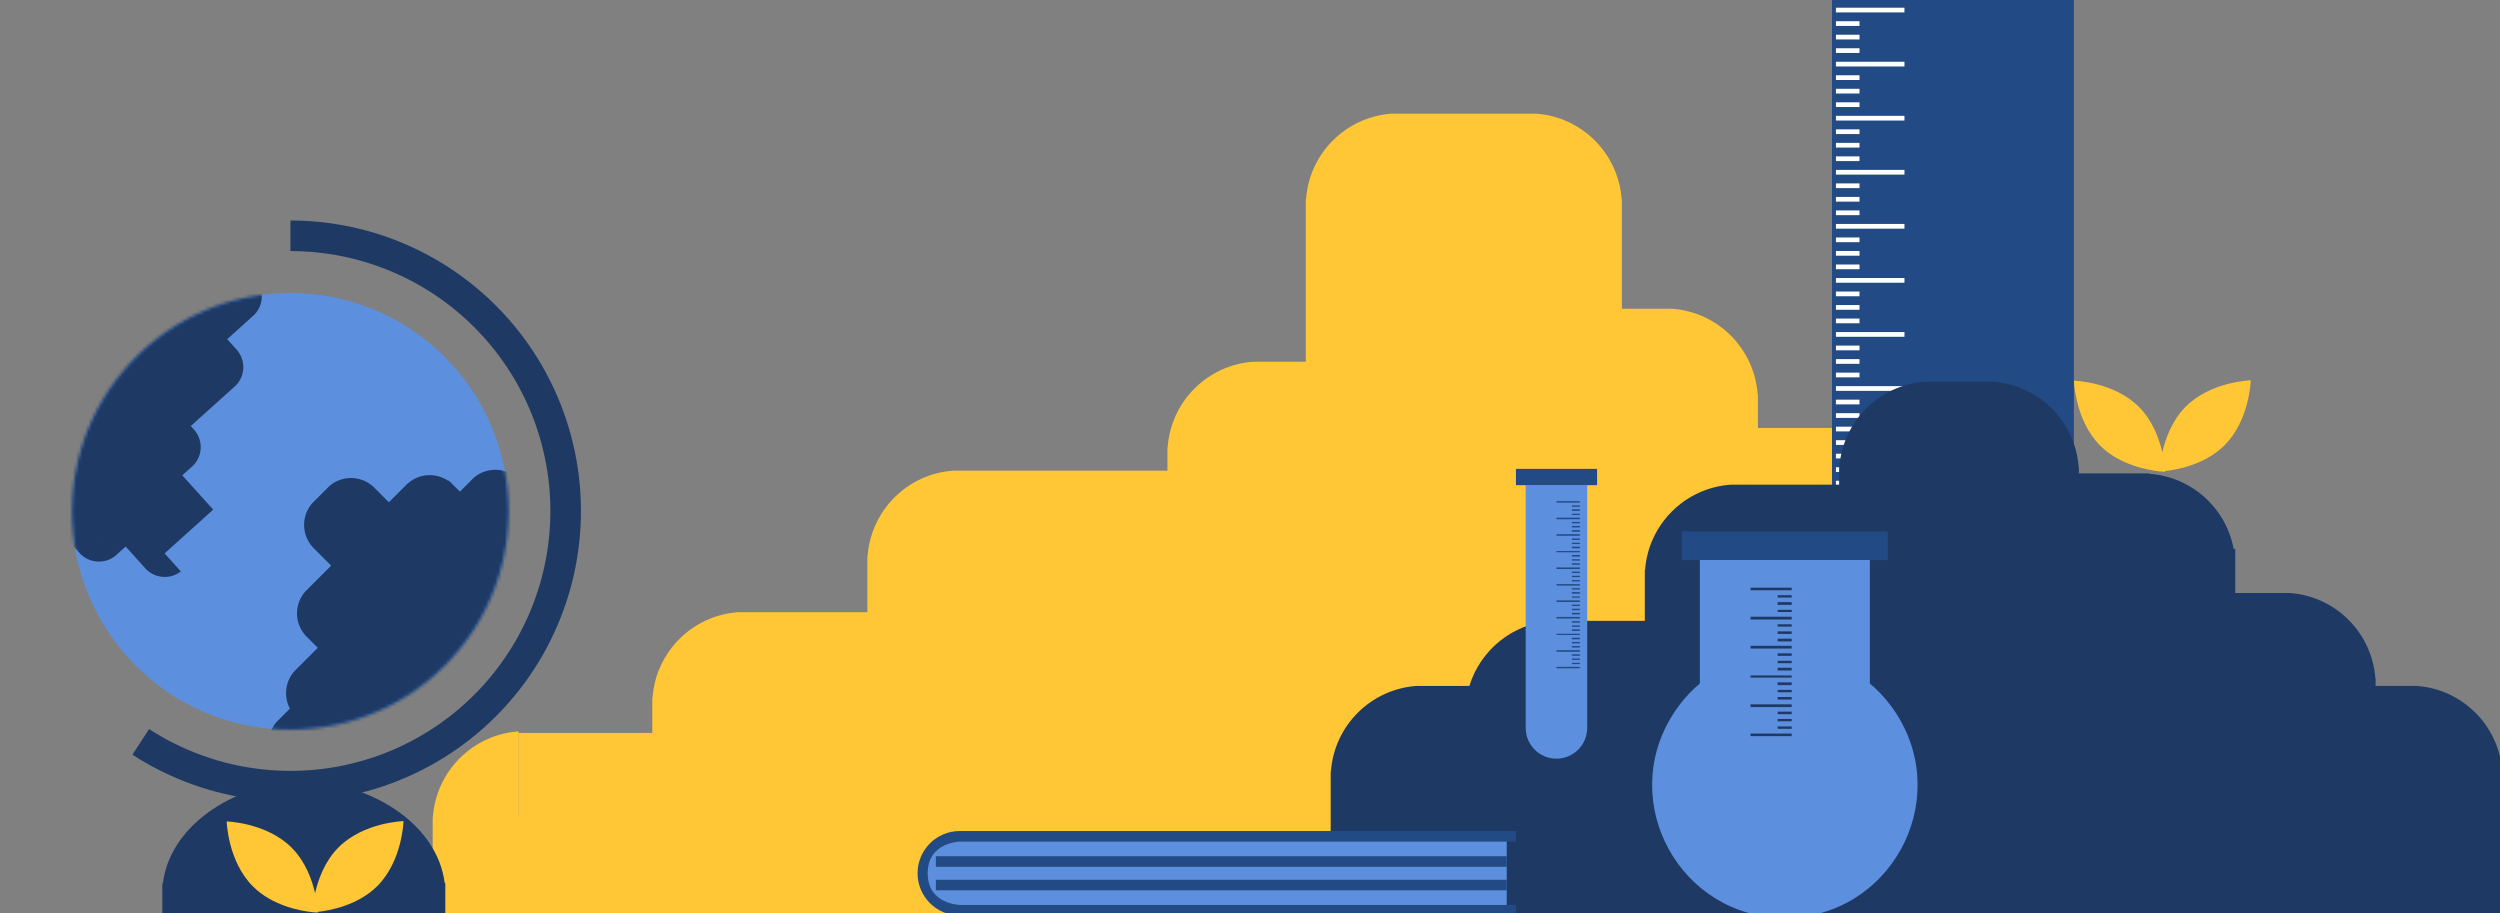 <?xml version="1.0" encoding="UTF-8"?> <svg xmlns="http://www.w3.org/2000/svg" width="805" height="294" viewBox="0 0 805 294" fill="none"><rect x="0" y="0" width="805" height="294" fill="#808080" stroke="none"/> <path fill-rule="evenodd" clip-rule="evenodd" d="M448.093 36.599H494.621V36.599C509.34 37.638 521.102 49.384 522.167 64.096H522.245V99.422L538.413 99.422C553.132 100.461 564.894 112.207 565.958 126.919H566.037V137.803L631.788 137.803C646.507 138.842 658.27 150.588 659.334 165.3H659.412V167.356C659.412 167.396 659.412 167.437 659.412 167.478L659.412 167.56L659.412 167.599L659.412 179.049V294.829H348.479H279.291L237.664 294.829H210.389L210.389 294.829L210.309 294.835L210.227 294.842C210.165 294.847 210.102 294.851 210.039 294.856V294.829H166.948V294.856C166.831 294.848 166.714 294.839 166.597 294.829H139.324V263.004H139.402C140.467 248.292 152.229 236.545 166.948 235.507L166.948 263.004H210.039V263H167V236H210.039V235.507L210.04 235.507V226.943L210.039 226.873L210.039 226.8C210.039 226.752 210.039 226.705 210.04 226.657V224.622H210.118C211.182 209.911 222.945 198.164 237.664 197.125L279.291 197.125V181.332L279.291 181.226L279.291 181.121V179.049H279.37C280.434 164.337 292.197 152.59 306.916 151.552H375.913V143.977H375.991C377.056 129.265 388.818 117.519 403.537 116.48H420.468V64.096H420.547C421.611 49.384 433.374 37.638 448.093 36.599V36.599Z" fill="#FFC736"></path> <rect x="589.906" width="77.882" height="286.682" fill="#224A85"></rect> <rect x="591.171" y="2.48" width="22.064" height="1.518" fill="white"></rect> <rect x="591.171" y="19.888" width="22.064" height="1.518" fill="white"></rect> <rect x="591.171" y="6.832" width="7.591" height="1.518" fill="white"></rect> <rect x="591.171" y="11.184" width="7.591" height="1.518" fill="white"></rect> <rect x="591.171" y="15.536" width="7.591" height="1.518" fill="white"></rect> <rect x="591.171" y="37.297" width="22.064" height="1.518" fill="white"></rect> <rect x="591.171" y="24.24" width="7.591" height="1.518" fill="white"></rect> <rect x="591.171" y="28.592" width="7.591" height="1.518" fill="white"></rect> <rect x="591.171" y="32.944" width="7.591" height="1.518" fill="white"></rect> <rect x="591.171" y="54.705" width="22.064" height="1.518" fill="white"></rect> <rect x="591.171" y="41.649" width="7.591" height="1.518" fill="white"></rect> <rect x="591.171" y="46.001" width="7.591" height="1.518" fill="white"></rect> <rect x="591.171" y="50.353" width="7.591" height="1.518" fill="white"></rect> <rect x="591.171" y="72.113" width="22.064" height="1.518" fill="white"></rect> <rect x="591.171" y="59.057" width="7.591" height="1.518" fill="white"></rect> <rect x="591.171" y="63.409" width="7.591" height="1.518" fill="white"></rect> <rect x="591.171" y="67.761" width="7.591" height="1.518" fill="white"></rect> <rect x="591.171" y="89.522" width="22.064" height="1.518" fill="white"></rect> <rect x="591.171" y="76.466" width="7.591" height="1.518" fill="white"></rect> <rect x="591.171" y="80.817" width="7.591" height="1.518" fill="white"></rect> <rect x="591.171" y="85.17" width="7.591" height="1.518" fill="white"></rect> <rect x="591.171" y="106.93" width="22.064" height="1.518" fill="white"></rect> <rect x="591.171" y="93.874" width="7.591" height="1.518" fill="white"></rect> <rect x="591.171" y="98.226" width="7.591" height="1.518" fill="white"></rect> <rect x="591.171" y="102.578" width="7.591" height="1.518" fill="white"></rect> <rect x="591.171" y="124.339" width="22.064" height="1.518" fill="white"></rect> <rect x="591.171" y="111.282" width="7.591" height="1.518" fill="white"></rect> <rect x="591.171" y="115.634" width="7.591" height="1.518" fill="white"></rect> <rect x="591.171" y="119.986" width="7.591" height="1.518" fill="white"></rect> <rect x="591.171" y="141.747" width="22.064" height="1.518" fill="white"></rect> <rect x="591.171" y="128.691" width="7.591" height="1.518" fill="white"></rect> <rect x="591.171" y="133.043" width="7.591" height="1.518" fill="white"></rect> <rect x="591.171" y="137.395" width="7.591" height="1.518" fill="white"></rect> <rect x="591.171" y="159.155" width="22.064" height="1.518" fill="white"></rect> <rect x="591.171" y="146.099" width="7.591" height="1.518" fill="white"></rect> <rect x="591.171" y="150.451" width="7.591" height="1.518" fill="white"></rect> <rect x="591.171" y="154.803" width="7.591" height="1.518" fill="white"></rect> <rect x="591.171" y="176.564" width="22.064" height="1.518" fill="white"></rect> <rect x="591.171" y="163.508" width="7.591" height="1.518" fill="white"></rect> <rect x="591.171" y="167.86" width="7.591" height="1.518" fill="white"></rect> <rect x="591.171" y="172.212" width="7.591" height="1.518" fill="white"></rect> <rect x="591.171" y="193.972" width="22.064" height="1.518" fill="white"></rect> <rect x="591.171" y="180.916" width="7.591" height="1.518" fill="white"></rect> <rect x="591.171" y="185.268" width="7.591" height="1.518" fill="white"></rect> <rect x="591.171" y="189.62" width="7.591" height="1.518" fill="white"></rect> <rect x="591.171" y="211.38" width="22.064" height="1.518" fill="white"></rect> <rect x="591.171" y="198.324" width="7.591" height="1.518" fill="white"></rect> <rect x="591.171" y="202.676" width="7.591" height="1.518" fill="white"></rect> <rect x="591.171" y="207.028" width="7.591" height="1.518" fill="white"></rect> <rect x="591.171" y="228.789" width="22.064" height="1.518" fill="white"></rect> <rect x="591.171" y="215.733" width="7.591" height="1.518" fill="white"></rect> <rect x="591.171" y="220.085" width="7.591" height="1.518" fill="white"></rect> <rect x="591.171" y="224.437" width="7.591" height="1.518" fill="white"></rect> <rect x="591.171" y="246.197" width="22.064" height="1.518" fill="white"></rect> <rect x="591.171" y="233.141" width="7.591" height="1.518" fill="white"></rect> <rect x="591.171" y="237.493" width="7.591" height="1.518" fill="white"></rect> <rect x="591.171" y="241.845" width="7.591" height="1.518" fill="white"></rect> <rect x="591.171" y="263.606" width="22.064" height="1.518" fill="white"></rect> <rect x="591.171" y="250.549" width="7.591" height="1.518" fill="white"></rect> <rect x="591.171" y="254.901" width="7.591" height="1.518" fill="white"></rect> <rect x="591.171" y="259.254" width="7.591" height="1.518" fill="white"></rect> <rect x="591.171" y="281.014" width="22.064" height="1.518" fill="white"></rect> <rect x="591.171" y="267.958" width="7.591" height="1.518" fill="white"></rect> <rect x="591.171" y="272.31" width="7.591" height="1.518" fill="white"></rect> <rect x="591.171" y="276.662" width="7.591" height="1.518" fill="white"></rect> <path fill-rule="evenodd" clip-rule="evenodd" d="M619.821 150.406H641.781V122.909L619.821 122.909C605.102 123.948 593.34 135.695 592.275 150.406H592.197V156.071H557.253V156.071C542.534 157.11 530.771 168.857 529.707 183.568H529.628V199.927H499.458L499.459 199.927C487.006 200.805 476.669 209.349 473.137 220.868H456.112C441.393 221.906 429.631 233.653 428.566 248.365H428.488V294.83L489.338 294.83L566.928 294.83L592.197 294.83H667.368H669.405H764.945H805.808V250.678L805.808 250.633L805.808 250.542L805.808 250.476L805.808 250.406V248.365H805.729C804.665 233.653 792.903 221.906 778.184 220.868H764.944V220.768L764.944 220.741L764.945 220.626C764.945 220.577 764.945 220.527 764.944 220.477V218.449H764.866C763.802 203.737 752.039 191.991 737.32 190.952L719.753 190.952V176.758H719.247C716.799 163.627 705.725 153.53 692.128 152.571V152.443H669.405C669.405 152.442 669.405 152.441 669.405 152.44V150.406H669.327C668.263 135.695 656.5 123.948 641.781 122.909V150.406L619.821 150.406Z" fill="#1E3A64"></path> <circle cx="93.489" cy="164.671" r="70.31" fill="#5C90DF"></circle> <mask id="mask0_32_4341" style="mask-type:alpha" maskUnits="userSpaceOnUse" x="23" y="94" width="141" height="141"> <circle cx="93.489" cy="164.671" r="70.31" fill="#3757FF"></circle> </mask> <g mask="url(#mask0_32_4341)"> <path fill-rule="evenodd" clip-rule="evenodd" d="M68.047 175.151L68.047 175.151L62.822 169.35L53.006 178.19L58.23 183.991C54.928 186.569 50.215 186.325 47.195 183.424L47.178 183.439L46.806 183.025L46.764 182.979L46.723 182.933L40.467 175.986L37.056 179.058L31.831 173.257L31.831 173.257L37.055 179.058C33.753 181.635 29.04 181.392 26.02 178.491L26.003 178.505L25.63 178.091L25.589 178.046L25.549 178.001L23.936 176.209L10.064 188.702L10.064 188.702C6.762 191.279 2.048 191.036 -0.972 188.134L-0.988 188.149L-3.601 185.249L-25.599 160.823L54.595 88.6L54.595 88.6L63.377 80.691L69.13 75.51C69.153 75.486 69.177 75.462 69.2 75.437L69.205 75.443L69.205 75.443L78.296 67.256L78.291 67.25L78.331 67.218L78.371 67.188L84.124 62.007L90.171 68.721L90.154 68.736C92.725 72.042 92.475 76.755 89.567 79.771L84.343 73.97L84.343 73.97L89.567 79.77L80.476 87.958L82.114 89.777L82.13 89.795L82.147 89.813L82.544 90.254L82.528 90.269C85.098 93.575 84.849 98.288 81.941 101.304L81.941 101.304L73.159 109.213L76.134 112.517L76.18 112.567L76.225 112.618L76.593 113.026L76.577 113.041C79.148 116.347 78.898 121.06 75.99 124.076L70.766 118.275L70.765 118.275L75.99 124.076L61.433 137.185L62.872 138.783L62.856 138.798C65.426 142.104 65.177 146.817 62.269 149.833L57.044 144.032L57.044 144.032L62.269 149.833L58.697 153.05L68.65 164.101L62.822 169.35L68.047 175.151ZM120.534 157.033L120.566 157.065L125.219 161.718L131.383 155.555L131.415 155.587C135.093 152.395 140.44 152.148 144.376 154.846L144.503 154.719L145.848 156.063L145.89 156.105L145.931 156.147L148.089 158.305L152.527 153.867L152.526 153.866C156.507 150.411 162.446 150.407 166.431 153.854L166.451 153.834L167.001 154.384L167.062 154.445L170.406 151.101L170.406 151.101C174.387 147.645 180.325 147.641 184.31 151.089L184.33 151.069L184.838 151.576L184.88 151.619L184.923 151.662L196.067 162.806L185.745 173.129L135.724 223.15L100.753 258.121L89.016 246.383L89.036 246.363C85.588 242.378 85.593 236.44 89.048 232.459L93.349 228.159C91.331 224.357 91.784 219.587 94.708 216.22L102.329 208.598L98.806 205.075C98.786 205.055 98.766 205.036 98.747 205.016C98.727 204.997 98.708 204.977 98.689 204.957L98.197 204.466L98.217 204.447C94.769 200.461 94.773 194.523 98.229 190.542L98.229 190.542L106.632 182.138L100.48 175.986L100.5 175.966C97.053 171.981 97.057 166.043 100.513 162.062L106.06 156.515L106.059 156.515C110.04 153.059 115.979 153.055 119.964 156.503L119.984 156.483L120.501 157L120.534 157.033ZM113.279 189.384L105.175 197.488L105.175 197.488L113.279 189.384L113.279 189.384Z" fill="#1E3A64"></path> </g> <path fill-rule="evenodd" clip-rule="evenodd" d="M52.478 284.267C52.339 284.364 52.266 284.466 52.266 284.571L52.266 287.629C52.266 287.646 52.266 287.663 52.266 287.681L52.266 294.662C52.266 295.236 54.438 295.701 57.118 295.701L138.536 295.701C141.216 295.701 143.389 295.236 143.389 294.662L143.389 284.571C143.389 284.466 143.315 284.364 143.176 284.267C140.968 266.581 121.769 252.559 97.827 251.303C73.886 252.559 54.687 266.581 52.478 284.267Z" fill="#1E3A64"></path> <path d="M93.534 71C108.086 71 122.436 74.395 135.445 80.915C148.454 87.435 159.762 96.901 168.471 108.559C177.179 120.217 183.047 133.746 185.608 148.07C188.17 162.394 187.354 177.118 183.225 191.072C179.097 205.025 171.77 217.823 161.827 228.447C151.884 239.072 139.599 247.23 125.949 252.272C112.3 257.315 97.662 259.104 83.2 257.496C68.737 255.888 54.85 250.928 42.641 243.011L47.997 234.751C58.921 241.836 71.347 246.274 84.287 247.712C97.228 249.151 110.325 247.551 122.538 243.038C134.751 238.526 145.743 231.227 154.639 221.721C163.536 212.214 170.092 200.764 173.786 188.279C177.48 175.794 178.21 162.619 175.918 149.803C173.626 136.986 168.376 124.881 160.584 114.45C152.792 104.019 142.674 95.55 131.034 89.716C119.395 83.882 106.554 80.844 93.534 80.844L93.534 71Z" fill="#1E3A64"></path> <path fill-rule="evenodd" clip-rule="evenodd" d="M129.932 264.4C129.932 264.4 117.128 264.736 109.024 272.841C104.55 277.315 102.443 283.222 101.454 287.616C100.454 283.234 98.345 277.388 93.908 272.951C85.804 264.847 73 264.511 73 264.511C73 264.511 73.336 277.314 81.441 285.419C87.711 291.689 96.794 293.309 100.584 293.722C100.584 293.74 100.583 293.749 100.583 293.749C100.583 293.749 100.648 293.747 100.771 293.741C101.766 293.844 102.349 293.859 102.349 293.859C102.349 293.859 102.346 293.774 102.338 293.612C106.122 293.202 115.216 291.584 121.492 285.309C129.596 277.204 129.932 264.4 129.932 264.4Z" fill="#FFC736"></path> <path fill-rule="evenodd" clip-rule="evenodd" d="M724.746 122.464C724.746 122.464 711.942 122.8 703.838 130.904C699.364 135.378 697.257 141.284 696.268 145.678C695.268 141.296 693.159 135.451 688.723 131.015C680.618 122.91 667.814 122.574 667.814 122.574C667.814 122.574 668.151 135.378 676.255 143.482C682.525 149.752 691.608 151.373 695.398 151.785C695.398 151.803 695.397 151.813 695.397 151.813C695.397 151.813 695.462 151.811 695.585 151.805C696.58 151.908 697.163 151.923 697.163 151.923C697.163 151.923 697.161 151.837 697.152 151.676C700.937 151.265 710.03 149.648 716.306 143.372C724.41 135.268 724.746 122.464 724.746 122.464Z" fill="#FFC736"></path> <path d="M298.386 281.175C298.386 274.791 303.562 269.615 309.946 269.615H485.168V292.735H309.946C303.562 292.735 298.386 287.559 298.386 281.175V281.175Z" fill="#5C90DF"></path> <path d="M295.459 281.192C295.459 273.678 301.55 267.586 309.064 267.586H488.129V270.988H309.347C309.347 270.988 298.719 270.988 298.719 281.192C298.719 291.396 309.347 291.396 309.347 291.396H488.129V294.797H309.064C301.55 294.797 295.459 288.706 295.459 281.192V281.192Z" fill="#224A85"></path> <rect x="301.347" y="275.703" width="183.822" height="3.393" fill="#224A85"></rect> <rect x="301.347" y="283.287" width="183.822" height="3.393" fill="#224A85"></rect> <path d="M538.62 230.131C555.357 203.56 594.094 203.56 610.831 230.131V230.131C628.73 258.547 608.308 295.545 574.725 295.545V295.545C541.142 295.545 520.721 258.547 538.62 230.131V230.131Z" fill="#5C90DF"></path> <rect x="547.356" y="180.322" width="54.739" height="47.483" fill="#5C90DF"></rect> <rect x="541.542" y="171.093" width="66.296" height="9.229" fill="#224A85"></rect> <rect width="13.239" height="0.827" transform="matrix(-1 0 0 1 576.921 189.233)" fill="#1E3A64"></rect> <rect width="13.239" height="0.891" transform="matrix(-1 0 0 1 576.921 198.59)" fill="#1E3A64"></rect> <rect width="4.519" height="0.764" transform="matrix(-1 0 0 1 576.921 191.652)" fill="#1E3A64"></rect> <rect width="4.519" height="0.891" transform="matrix(-1 0 0 1 576.921 193.88)" fill="#1E3A64"></rect> <rect width="4.519" height="0.7" transform="matrix(-1 0 0 1 576.921 196.362)" fill="#1E3A64"></rect> <rect width="13.239" height="0.891" transform="matrix(-1 0 0 1 576.921 207.946)" fill="#1E3A64"></rect> <rect width="4.519" height="0.764" transform="matrix(-1 0 0 1 576.921 201.009)" fill="#1E3A64"></rect> <rect width="4.519" height="0.827" transform="matrix(-1 0 0 1 576.921 203.3)" fill="#1E3A64"></rect> <rect width="4.519" height="0.891" transform="matrix(-1 0 0 1 576.921 205.655)" fill="#1E3A64"></rect> <rect width="13.239" height="0.7" transform="matrix(-1 0 0 1 576.921 217.494)" fill="#1E3A64"></rect> <rect width="4.519" height="0.827" transform="matrix(-1 0 0 1 576.921 210.365)" fill="#1E3A64"></rect> <rect width="4.519" height="0.764" transform="matrix(-1 0 0 1 576.921 212.784)" fill="#1E3A64"></rect> <rect width="4.519" height="0.891" transform="matrix(-1 0 0 1 576.921 215.012)" fill="#1E3A64"></rect> <rect width="13.239" height="0.891" transform="matrix(-1 0 0 1 576.921 226.787)" fill="#1E3A64"></rect> <rect width="13.239" height="0.827" transform="matrix(-1 0 0 1 576.921 236.207)" fill="#1E3A64"></rect> <rect width="4.519" height="0.891" transform="matrix(-1 0 0 1 576.921 219.722)" fill="#1E3A64"></rect> <rect width="4.519" height="0.764" transform="matrix(-1 0 0 1 576.921 222.141)" fill="#1E3A64"></rect> <rect width="4.519" height="0.827" transform="matrix(-1 0 0 1 576.921 224.432)" fill="#1E3A64"></rect> <rect width="4.519" height="0.827" transform="matrix(-1 0 0 1 576.921 229.142)" fill="#1E3A64"></rect> <rect width="4.519" height="0.764" transform="matrix(-1 0 0 1 576.921 231.497)" fill="#1E3A64"></rect> <rect width="4.519" height="0.764" transform="matrix(-1 0 0 1 576.921 233.916)" fill="#1E3A64"></rect> <path d="M491.277 156.227H511.076V234.391C511.076 239.858 506.644 244.29 501.177 244.29V244.29C495.709 244.29 491.277 239.858 491.277 234.391V156.227Z" fill="#5C90DF"></path> <rect x="488.128" y="150.979" width="26.133" height="5.248" fill="#224A85"></rect> <rect width="7.529" height="0.471" transform="matrix(-1 0 0 1 508.706 161.367)" fill="#224A85"></rect> <rect width="7.529" height="0.507" transform="matrix(-1 0 0 1 508.706 166.688)" fill="#224A85"></rect> <rect width="2.57" height="0.434" transform="matrix(-1 0 0 1 508.706 162.742)" fill="#224A85"></rect> <rect width="2.57" height="0.507" transform="matrix(-1 0 0 1 508.706 164.009)" fill="#224A85"></rect> <rect width="2.57" height="0.398" transform="matrix(-1 0 0 1 508.706 165.421)" fill="#224A85"></rect> <rect width="7.529" height="0.507" transform="matrix(-1 0 0 1 508.706 172.008)" fill="#224A85"></rect> <rect width="2.57" height="0.434" transform="matrix(-1 0 0 1 508.706 168.063)" fill="#224A85"></rect> <rect width="2.57" height="0.471" transform="matrix(-1 0 0 1 508.706 169.366)" fill="#224A85"></rect> <rect width="2.57" height="0.507" transform="matrix(-1 0 0 1 508.706 170.705)" fill="#224A85"></rect> <rect width="7.529" height="0.398" transform="matrix(-1 0 0 1 508.706 177.438)" fill="#224A85"></rect> <rect width="2.57" height="0.471" transform="matrix(-1 0 0 1 508.706 173.384)" fill="#224A85"></rect> <rect width="2.57" height="0.434" transform="matrix(-1 0 0 1 508.706 174.759)" fill="#224A85"></rect> <rect width="2.57" height="0.507" transform="matrix(-1 0 0 1 508.706 176.026)" fill="#224A85"></rect> <rect width="7.529" height="0.507" transform="matrix(-1 0 0 1 508.706 182.722)" fill="#224A85"></rect> <rect width="7.529" height="0.471" transform="matrix(-1 0 0 1 508.706 188.079)" fill="#224A85"></rect> <rect width="2.57" height="0.507" transform="matrix(-1 0 0 1 508.706 178.705)" fill="#224A85"></rect> <rect width="2.57" height="0.434" transform="matrix(-1 0 0 1 508.706 180.08)" fill="#224A85"></rect> <rect width="2.57" height="0.471" transform="matrix(-1 0 0 1 508.706 181.383)" fill="#224A85"></rect> <rect width="2.57" height="0.471" transform="matrix(-1 0 0 1 508.706 184.061)" fill="#224A85"></rect> <rect width="2.57" height="0.434" transform="matrix(-1 0 0 1 508.706 185.401)" fill="#224A85"></rect> <rect width="2.57" height="0.434" transform="matrix(-1 0 0 1 508.706 186.776)" fill="#224A85"></rect> <rect width="7.529" height="0.507" transform="matrix(-1 0 0 1 508.706 193.327)" fill="#224A85"></rect> <rect width="2.57" height="0.434" transform="matrix(-1 0 0 1 508.706 189.382)" fill="#224A85"></rect> <rect width="2.57" height="0.507" transform="matrix(-1 0 0 1 508.706 190.649)" fill="#224A85"></rect> <rect width="2.57" height="0.398" transform="matrix(-1 0 0 1 508.706 192.06)" fill="#224A85"></rect> <rect width="7.529" height="0.507" transform="matrix(-1 0 0 1 508.706 198.648)" fill="#224A85"></rect> <rect width="2.57" height="0.434" transform="matrix(-1 0 0 1 508.706 194.703)" fill="#224A85"></rect> <rect width="2.57" height="0.471" transform="matrix(-1 0 0 1 508.706 196.006)" fill="#224A85"></rect> <rect width="2.57" height="0.507" transform="matrix(-1 0 0 1 508.706 197.345)" fill="#224A85"></rect> <rect width="7.529" height="0.398" transform="matrix(-1 0 0 1 508.706 204.077)" fill="#224A85"></rect> <rect width="2.57" height="0.471" transform="matrix(-1 0 0 1 508.706 200.024)" fill="#224A85"></rect> <rect width="2.57" height="0.434" transform="matrix(-1 0 0 1 508.706 201.399)" fill="#224A85"></rect> <rect width="2.57" height="0.507" transform="matrix(-1 0 0 1 508.706 202.666)" fill="#224A85"></rect> <rect width="7.529" height="0.507" transform="matrix(-1 0 0 1 508.706 209.362)" fill="#224A85"></rect> <rect width="7.529" height="0.471" transform="matrix(-1 0 0 1 508.706 214.719)" fill="#224A85"></rect> <rect width="2.57" height="0.507" transform="matrix(-1 0 0 1 508.706 205.344)" fill="#224A85"></rect> <rect width="2.57" height="0.434" transform="matrix(-1 0 0 1 508.706 206.72)" fill="#224A85"></rect> <rect width="2.57" height="0.471" transform="matrix(-1 0 0 1 508.706 208.023)" fill="#224A85"></rect> <rect width="2.57" height="0.471" transform="matrix(-1 0 0 1 508.706 210.701)" fill="#224A85"></rect> <rect width="2.57" height="0.434" transform="matrix(-1 0 0 1 508.706 212.041)" fill="#224A85"></rect> <rect width="2.57" height="0.434" transform="matrix(-1 0 0 1 508.706 213.416)" fill="#224A85"></rect> </svg> 